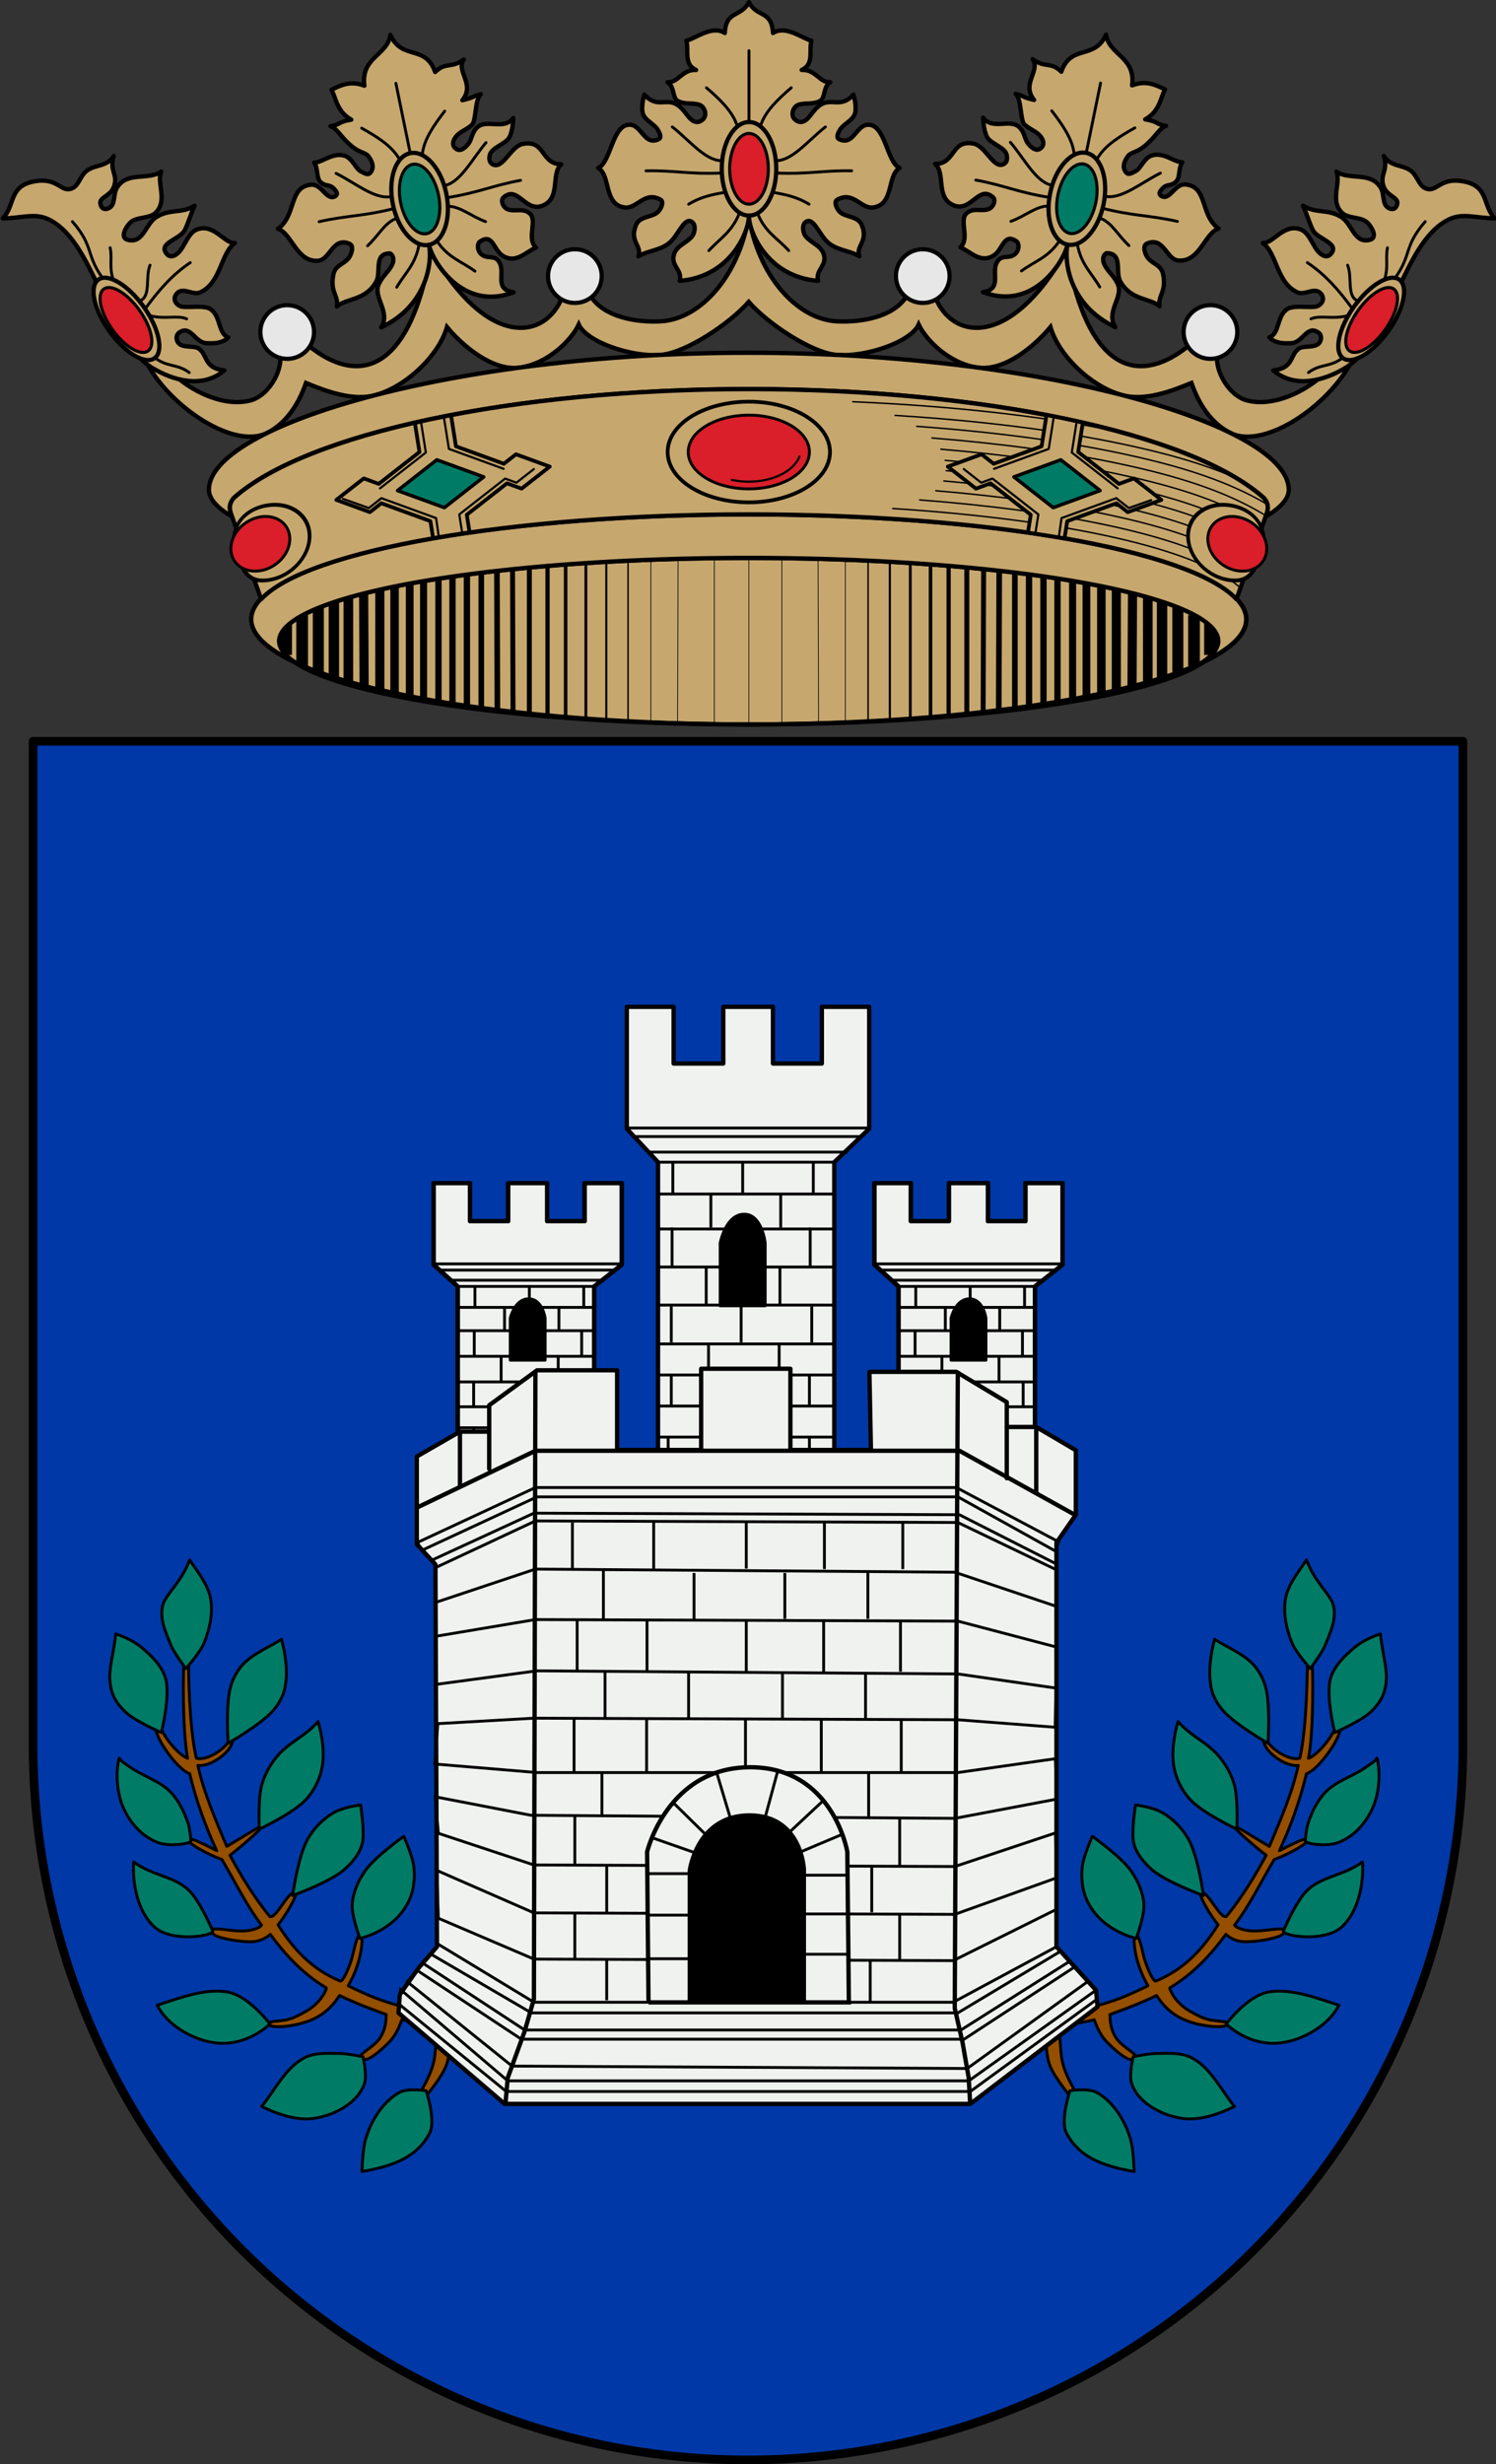 <?xml version="1.0" encoding="UTF-8"?>
<!-- Created with Inkscape (http://www.inkscape.org/) -->
<svg width="520" height="856" version="1.0" xmlns="http://www.w3.org/2000/svg" xmlns:cc="http://creativecommons.org/ns#" xmlns:dc="http://purl.org/dc/elements/1.1/" xmlns:rdf="http://www.w3.org/1999/02/22-rdf-syntax-ns#" xmlns:xlink="http://www.w3.org/1999/xlink">
 <rect width="100%" height="100%" fill="#333333" stroke="none"/>
 <g transform="translate(-69.866 -108.36)">
  <g transform="matrix(1.006 0 0 1.006 -846.87 -2.24)" style="stroke-width:.994">
   <g style="stroke-width:.994">
    <path transform="translate(-25.134 54.36)" d="m1195.1 130.06c-3.069 20.063-16.258 35.899-30.727 36.498-8.399 0.348-19.091-1.501-23.742-8.504-3.436-5.173-7.725-5.645-9.922 0-5.813 14.935-25.987 18.123-45.358-15.947-7.787 44.375-26.427 45.631-42.168 32.955-2.735-2.203-10.214 0.045-9.922 3.545 0.477 5.706-4.356 13.667-10.277 15.236-11.591 3.072-27.035-6.547-32.246-15.945-0.804-1.45-5.628-1.164-4.961 0.354 7.261 16.529 30.84 32.786 42.832 26.861 6.559-3.24 10.947-9.851 13.51-17.293 7.354 3.018 16.572 6.453 24.49 4.051 10.981-3.331 21.51-13.951 24.234-23.363 5.419 6.534 15.729 15.215 24.986 14.021 9.861-1.272 18.012-9.505 20.549-14.908 2.723 6.07 18.316 11.368 28.359 10.504 8.752-0.753 23.841-10.845 30.361-18.299 6.52 7.453 21.609 17.546 30.361 18.299 10.044 0.864 25.637-4.434 28.359-10.504 2.537 5.404 10.688 13.637 20.549 14.908 9.257 1.194 19.567-7.487 24.986-14.021 2.724 9.413 13.253 20.032 24.234 23.363 7.918 2.402 17.134-1.033 24.488-4.051 2.563 7.442 6.953 14.053 13.512 17.293 11.992 5.925 35.571-10.332 42.832-26.861 0.667-1.518-4.157-1.804-4.961-0.354-5.211 9.399-20.655 19.018-32.246 15.945-5.922-1.57-10.754-9.53-10.277-15.236 0.292-3.5-7.187-5.748-9.922-3.545-15.74 12.676-34.381 11.42-42.168-32.955-19.371 34.07-39.544 30.882-45.357 15.947-2.197-5.645-6.486-5.173-9.922 0-4.651 7.003-15.343 8.852-23.742 8.504-14.468-0.599-27.658-16.436-30.726-36.498z" style="fill:#c6a76e;stroke-width:1.491;stroke:#000"/>
    <g transform="translate(-2.938)" style="stroke-width:.994;stroke:#000">
     <path transform="translate(-25.134 54.36)" d="m1198.1 56.352c-2.938 5.438-7.844 2.632-8.326 10.631-4.429-2.814-9.964 1.826-13.289 2.658 0.975 3.436-1.055 8.085 3.365 10.098-4.945-0.207-6.091 4.452-9.869 4.232 2.501 1.468 1.649 5.365 3.455 6.412 2.323 1.347 5.227 0.607 7.482 1.35 2.044 0.673 2.789 3.619 1.391 4.994-1.051 1.034-2.476 1.531-4.189 0.09-1.514-1.274-2.649-3.806-4.976-5.172-3.777-2.215-6.894 1.364-11.188-3.4 0 0-1.31 4.451-0.412 6.775 0.894 2.314 3.799 3.271 5.094 5.387 0.643 1.051 1.421 2.695 0.31 3.231-4.954 2.388-5.845-4.693-9.828-4.971-6.24-0.435-6.596 12.976-11.109 14.914 4.443 2.506 1.786 12.72 9.213 13.643 4.196 0.521 6.855-5.859 12.402-2.656 1.286 0.743 0.035 3.467-1.217 4.438-2.161 1.676-6.018 1.262-7.287 4.244-2.463 5.788 2.214 7.265 0.791 10.828 3.674-2.199 8.353-1.935 11.611-5.514 2.622-2.88 4.586-8.375 7.117-6.18 1.138 0.987 0.838 3.488-0.1 4.719-1.724 2.263-5.106 3.137-6.184 5.965-1.622 4.256 2.928 5.604 1.824 9.494 17.799-1.436 23.995-17.267 23.918-22.502-0.077 5.235 6.121 21.066 23.92 22.502-1.104-3.89 3.444-5.238 1.822-9.494-1.077-2.828-4.459-3.702-6.184-5.965-0.938-1.23-1.237-3.732-0.1-4.719 2.531-2.195 4.497 3.3 7.119 6.18 3.258 3.579 7.937 3.315 11.611 5.514-1.423-3.563 3.255-5.04 0.791-10.828-1.269-2.982-5.126-2.569-7.287-4.244-1.251-0.97-2.505-3.695-1.219-4.438 5.548-3.202 8.207 3.177 12.402 2.656 7.427-0.922 4.772-11.137 9.215-13.643-4.513-1.938-4.871-15.349-11.111-14.914-3.983 0.278-4.872 7.358-9.826 4.971-1.11-0.535-0.335-2.179 0.309-3.231 1.294-2.116 4.202-3.073 5.096-5.387 0.898-2.324-0.414-6.775-0.414-6.775-4.293 4.764-7.409 1.185-11.186 3.4-2.328 1.365-3.462 3.898-4.977 5.172-1.714 1.441-3.14 0.944-4.191-0.09-1.398-1.375-0.652-4.321 1.393-4.994 2.256-0.742 5.16-0.002 7.482-1.35 1.806-1.047 0.952-4.944 3.453-6.412-3.778 0.22-4.924-4.439-9.869-4.232 4.42-2.013 2.392-6.662 3.367-10.098-3.325-0.833-8.86-5.473-13.289-2.658-0.482-7.999-5.39-5.193-8.328-10.631z" style="fill:#c6a76e;stroke-linecap:round;stroke-linejoin:round;stroke-width:1.491;stroke:#000"/>
     <g style="stroke-width:.994;stroke:#000">
      <ellipse cx="1173" cy="168.23" rx="9.417" ry="16.147" style="fill:none;stroke-linecap:round;stroke-linejoin:round;stroke-width:1.451;stroke:#000"/>
      <ellipse cx="1173" cy="168.23" rx="6.674" ry="12.208" style="fill:#da1e2a;stroke-linecap:round;stroke-linejoin:round;stroke-width:1.062;stroke:#000"/>
      <path d="m1173 151.89v-24.43" style="fill:none;stroke-linecap:round;stroke-linejoin:round;stroke-width:.994px;stroke:#000"/>
      <path d="m1168.7 152.77c-1.64-4.569-5.823-8.591-10.399-12.528" style="fill:none;stroke-linecap:round;stroke-linejoin:round;stroke-width:.994px;stroke:#000"/>
      <path d="m1163.3 165.42c-5.596-0.154-11.192-7.319-16.788-11.651" style="fill:none;stroke-linecap:round;stroke-linejoin:round;stroke-width:.994px;stroke:#000"/>
      <path d="m1163.6 169.68c-11.023 0.512-16.379-0.958-26.184-0.752" style="fill:none;stroke-linecap:round;stroke-linejoin:round;stroke-width:.994px;stroke:#000"/>
      <path d="m1164.8 176.32c-4.114 0.755-8.215 1.431-12.654 4.134" style="fill:none;stroke-linecap:round;stroke-linejoin:round;stroke-width:.994px;stroke:#000"/>
      <path d="m1169.7 183.48c-2.554 6.582-6.814 8.821-10.566 13.007" style="fill:none;stroke-linecap:round;stroke-linejoin:round;stroke-width:.994px;stroke:#000"/>
      <path d="m1177.2 152.77c1.64-4.569 5.823-8.591 10.399-12.528" style="fill:none;stroke-linecap:round;stroke-linejoin:round;stroke-width:.994px;stroke:#000"/>
      <path d="m1182.6 165.42c5.596-0.154 11.192-7.319 16.788-11.651" style="fill:none;stroke-linecap:round;stroke-linejoin:round;stroke-width:.994px;stroke:#000"/>
      <path d="m1182.3 169.68c11.023 0.512 16.379-0.958 26.184-0.752" style="fill:none;stroke-linecap:round;stroke-linejoin:round;stroke-width:.994px;stroke:#000"/>
      <path d="m1181.1 176.32c4.114 0.755 8.215 1.431 12.654 4.134" style="fill:none;stroke-linecap:round;stroke-linejoin:round;stroke-width:.994px;stroke:#000"/>
      <path d="m1175.9 183.48c2.554 6.582 7.081 8.821 10.833 13.007" style="fill:none;stroke-linecap:round;stroke-linejoin:round;stroke-width:.994px;stroke:#000"/>
     </g>
    </g>
    <g transform="rotate(-11.587 1166 748.78)" style="fill:none;stroke-width:.994;stroke:#000">
     <path transform="translate(-25.134 54.36)" d="m1187.3 71.712c-4.429-2.814-8.08-1.752-11.404-0.92 0.975 3.436 0.298 7.723 4.611 11.504-4.945-0.207-3.715 0.975-7.494 0.755 2.325 1.432 2.547 4.293 5.976 8.464 2.155 2.621 4.14 2.886 4.814 4.383 0.97 2.155 1.165 4.053-0.233 5.428-1.051 1.034-1.758 0.527-3.472-0.914-1.514-1.274-1.906-4.933-4.234-6.298-3.777-2.215-8.169 0.719-10.885 0.115 1.046 2.389-0.507 5.412 0.913 7.175 1.575 1.956 2.729 1.005 4.024 3.121 0.643 1.051 1.055 1.981-0.055 2.516-3.45 1.289-3.68-5.272-7.663-5.55-7.59-0.712-6.899 9.461-14.096 12.639 4.443 2.506 3.973 12.657 11.4 13.579 4.196 0.521 6.571-7.219 11.817-3.544 1.527 1.07-0.189 3.933-1.44 4.903-2.162 1.675-4.888 1.366-6.157 4.348-2.463 5.788 0.37 7.527-1.053 11.089 3.674-2.199 9.99 0.063 14.953-5.596 2.622-2.88 0.933-9.892 6.736-8.688 1.138 0.987 0.866 2.727-0.072 3.957-1.724 2.263-3.851 2.969-5.863 5.647-3.013 4.011 2.243 10.196-2.207 14.806 17.616-4.287 21.991-19.34 21.913-24.576-0.077 5.235 6.47 24.975 25.323 21.894-6.639-2.467-1.166-7.079-2.788-11.335-1.077-2.828-3.757-1.512-5.482-3.775-0.938-1.23-0.945-3.288 0.193-4.275 5.259-2.403 4.154 3.588 6.971 6.277 3.861 3.686 7.902 0.366 11.812-0.456-2.675-3.692 2.46-9.029 0.256-11.961-1.947-2.591-5.23-1.439-7.391-3.114-1.251-0.97-1.671-3.396-0.385-4.139 5.548-3.202 6.202 6.091 12.192 5.555 7.427-0.922 5.234-10.275 9.678-12.78-7.046-1.434-3.551-9.502-11.702-9.536-3.992-0.017-8.113 6.737-11.129 5.087-1.723-0.942-1.216-2.872-0.573-3.923 1.294-2.116 6.119-2.426 7.695-4.342 1.74-2.114 2.679-6.269 2.679-6.269-4.067 3.66-9.017-1.575-12.794 0.641-2.328 1.365-2.65 3.681-4.165 4.955-1.714 1.441-3.367 2.049-4.418 1.015-1.398-1.375-0.917-2.998 0.751-4.358 1.679-1.371 3.791-1.434 6.113-2.781 1.806-1.047 2.664-8.302 5.165-9.77-3.778 0.22-1.73 0.564-6.675 0.771 5.588-4.587-0.293-10.41 3.335-13.685-4.986 2.28-6.156-0.57-10.586 2.244-1.332-10.092-10.446-6.102-12.576-15.656-2.406 6.76-11.569 5.383-12.331 15.371z" style="fill:#c6a76e;stroke-linecap:round;stroke-linejoin:round;stroke-width:1.491;stroke:#000"/>
     <g style="fill:none;stroke-width:.994;stroke:#000">
      <ellipse cx="1173" cy="168.23" rx="9.417" ry="16.147" style="fill:none;stroke-linecap:round;stroke-linejoin:round;stroke-width:1.451;stroke:#000"/>
      <ellipse cx="1173" cy="168.23" rx="6.674" ry="12.208" style="fill:#007c66;stroke-linecap:round;stroke-linejoin:round;stroke-width:1.062;stroke:#000"/>
      <path d="m1173 151.89v-24.43" style="fill:none;stroke-linecap:round;stroke-linejoin:round;stroke-width:.994px;stroke:#000"/>
      <path d="m1168.7 152.77c-1.64-4.569-5.823-8.591-10.399-12.528" style="fill:none;stroke-linecap:round;stroke-linejoin:round;stroke-width:.994px;stroke:#000"/>
      <path d="m1163.3 165.42c-5.596-0.154-11.192-7.319-16.788-11.651" style="fill:none;stroke-linecap:round;stroke-linejoin:round;stroke-width:.994px;stroke:#000"/>
      <path d="m1163.6 169.68c-11.023 0.512-16.379-0.958-26.184-0.752" style="fill:none;stroke-linecap:round;stroke-linejoin:round;stroke-width:.994px;stroke:#000"/>
      <path d="m1163.5 173.24c-4.114 0.755-6.928 4.508-11.366 7.212" style="fill:none;stroke-linecap:round;stroke-linejoin:round;stroke-width:.994px;stroke:#000"/>
      <path d="m1169.7 183.48c-2.554 6.582-6.814 8.821-10.566 13.007" style="fill:none;stroke-linecap:round;stroke-linejoin:round;stroke-width:.994px;stroke:#000"/>
      <path d="m1177.2 152.77c1.64-4.569 5.823-8.591 10.399-12.528" style="fill:none;stroke-linecap:round;stroke-linejoin:round;stroke-width:.994px;stroke:#000"/>
      <path d="m1182.6 165.42c5.596-0.154 11.192-7.319 16.788-11.651" style="fill:none;stroke-linecap:round;stroke-linejoin:round;stroke-width:.994px;stroke:#000"/>
      <path d="m1182.3 169.68c11.023 0.512 16.379-0.958 26.184-0.752" style="fill:none;stroke-linecap:round;stroke-linejoin:round;stroke-width:.994px;stroke:#000"/>
      <path d="m1182.1 172.69c4.114 0.755 7.215 5.062 11.653 7.766" style="fill:none;stroke-linecap:round;stroke-linejoin:round;stroke-width:.994px;stroke:#000"/>
      <path d="m1175.9 183.48c2.554 6.582 7.081 8.821 10.833 13.007" style="fill:none;stroke-linecap:round;stroke-linejoin:round;stroke-width:.994px;stroke:#000"/>
     </g>
    </g>
    <g transform="matrix(-.98 -.201 -.201 .98 2466.7 249.47)" style="fill:none;stroke-width:.994;stroke:#000">
     <path transform="translate(-25.134 54.36)" d="m1187.3 71.712c-4.429-2.814-8.08-1.752-11.404-0.92 0.975 3.436 0.298 7.723 4.611 11.504-4.945-0.207-3.715 0.975-7.494 0.755 2.325 1.432 2.547 4.293 5.976 8.464 2.155 2.621 4.14 2.886 4.814 4.383 0.97 2.155 1.165 4.053-0.233 5.428-1.051 1.034-1.758 0.527-3.472-0.914-1.514-1.274-1.906-4.933-4.234-6.298-3.777-2.215-8.169 0.719-10.885 0.115 1.046 2.389-0.507 5.412 0.913 7.175 1.575 1.956 2.729 1.005 4.024 3.121 0.643 1.051 1.055 1.981-0.055 2.516-3.45 1.289-3.68-5.272-7.663-5.55-7.59-0.712-6.899 9.461-14.096 12.639 4.443 2.506 3.973 12.657 11.4 13.579 4.196 0.521 6.571-7.219 11.817-3.544 1.527 1.07-0.189 3.933-1.44 4.903-2.162 1.675-4.888 1.366-6.157 4.348-2.463 5.788 0.37 7.527-1.053 11.089 3.674-2.199 9.99 0.063 14.953-5.596 2.622-2.88 0.933-9.892 6.736-8.688 1.138 0.987 0.866 2.727-0.072 3.957-1.724 2.263-3.851 2.969-5.863 5.647-3.013 4.011 2.243 10.196-2.207 14.806 17.616-4.287 21.991-19.34 21.913-24.576-0.077 5.235 6.47 24.975 25.323 21.894-6.639-2.467-1.166-7.079-2.788-11.335-1.077-2.828-3.757-1.512-5.482-3.775-0.938-1.23-0.945-3.288 0.193-4.275 5.259-2.403 4.154 3.588 6.971 6.277 3.861 3.686 7.902 0.366 11.812-0.456-2.675-3.692 2.46-9.029 0.256-11.961-1.947-2.591-5.23-1.439-7.391-3.114-1.251-0.97-1.671-3.396-0.385-4.139 5.548-3.202 6.202 6.091 12.192 5.555 7.427-0.922 5.234-10.275 9.678-12.78-7.046-1.434-3.551-9.502-11.702-9.536-3.992-0.017-8.113 6.737-11.129 5.087-1.723-0.942-1.216-2.872-0.573-3.923 1.294-2.116 6.119-2.426 7.695-4.342 1.74-2.114 2.679-6.269 2.679-6.269-4.067 3.66-9.017-1.575-12.794 0.641-2.328 1.365-2.65 3.681-4.165 4.955-1.714 1.441-3.367 2.049-4.418 1.015-1.398-1.375-0.917-2.998 0.751-4.358 1.679-1.371 3.791-1.434 6.113-2.781 1.806-1.047 2.664-8.302 5.165-9.77-3.778 0.22-1.73 0.564-6.675 0.771 5.588-4.587-0.293-10.41 3.335-13.685-4.986 2.28-6.156-0.57-10.586 2.244-1.332-10.092-10.446-6.102-12.576-15.656-2.406 6.76-11.569 5.383-12.331 15.371z" style="fill:#c6a76e;stroke-linecap:round;stroke-linejoin:round;stroke-width:1.491;stroke:#000"/>
     <g style="fill:none;stroke-width:.994;stroke:#000">
      <ellipse cx="1173" cy="168.23" rx="9.417" ry="16.147" style="fill:none;stroke-linecap:round;stroke-linejoin:round;stroke-width:1.451;stroke:#000"/>
      <ellipse cx="1173" cy="168.23" rx="6.674" ry="12.208" style="fill:#007c66;stroke-linecap:round;stroke-linejoin:round;stroke-width:1.062;stroke:#000"/>
      <path d="m1173 151.89v-24.43" style="fill:none;stroke-linecap:round;stroke-linejoin:round;stroke-width:.994px;stroke:#000"/>
      <path d="m1168.7 152.77c-1.64-4.569-5.823-8.591-10.399-12.528" style="fill:none;stroke-linecap:round;stroke-linejoin:round;stroke-width:.994px;stroke:#000"/>
      <path d="m1163.3 165.42c-5.596-0.154-11.192-7.319-16.788-11.651" style="fill:none;stroke-linecap:round;stroke-linejoin:round;stroke-width:.994px;stroke:#000"/>
      <path d="m1163.6 169.68c-11.023 0.512-16.379-0.958-26.184-0.752" style="fill:none;stroke-linecap:round;stroke-linejoin:round;stroke-width:.994px;stroke:#000"/>
      <path d="m1163.5 173.24c-4.114 0.755-6.928 4.508-11.366 7.212" style="fill:none;stroke-linecap:round;stroke-linejoin:round;stroke-width:.994px;stroke:#000"/>
      <path d="m1169.7 183.48c-2.554 6.582-6.814 8.821-10.566 13.007" style="fill:none;stroke-linecap:round;stroke-linejoin:round;stroke-width:.994px;stroke:#000"/>
      <path d="m1177.2 152.77c1.64-4.569 5.823-8.591 10.399-12.528" style="fill:none;stroke-linecap:round;stroke-linejoin:round;stroke-width:.994px;stroke:#000"/>
      <path d="m1182.6 165.42c5.596-0.154 11.192-7.319 16.788-11.651" style="fill:none;stroke-linecap:round;stroke-linejoin:round;stroke-width:.994px;stroke:#000"/>
      <path d="m1182.3 169.68c11.023 0.512 16.379-0.958 26.184-0.752" style="fill:none;stroke-linecap:round;stroke-linejoin:round;stroke-width:.994px;stroke:#000"/>
      <path d="m1182.1 172.69c4.114 0.755 7.215 5.062 11.653 7.766" style="fill:none;stroke-linecap:round;stroke-linejoin:round;stroke-width:.994px;stroke:#000"/>
      <path d="m1175.9 183.48c2.554 6.582 7.081 8.821 10.833 13.007" style="fill:none;stroke-linecap:round;stroke-linejoin:round;stroke-width:.994px;stroke:#000"/>
     </g>
    </g>
    <g style="stroke-width:.994;stroke:#000">
     <path d="m945.57 209.4c3.776 7.551 9.021 21.935 18.292 27.563 7.091 4.305 17.305 7.331 24.932 0.877-7.062-0.808-5.624-4.925-8.645-7.392-1.443-1.179-4.277-0.448-6.333-1.378-1.78-0.805-1.995-3.323-0.683-4.26 4.059-2.9 5.336 3.448 9.522 3.633 2.639 0.117 5.432 0.081 7.517-2.005-3.578-1.251-2.541-7.112-6.014-9.647-2.161-1.578-7.194-0.546-9.959-0.945-1.635-0.236-3.654-2.301-1.943-4.442 2.09-2.616 5.569 0.638 8.143-0.501 7.284-3.225 7.094-13.627 12.027-17.039-3.575 0.217-7.156-6.725-12.904-4.761-2.483 0.848-3.558 3.588-5.228 6.314-1.526 2.49-3.886 4.046-5.422 2.206-3.199-3.834 4.641-4.988 6.264-8.269 1.207-2.438 2.169-5.848 3.383-8.394-4.418 2.817-8.481 1.007-13.155 3.884-3.955 2.434-4.487 9.401-10.023 7.893-2.482-0.676-0.982-3.861 0.752-5.763 2.135-2.342 6.8-1.372 9.021-3.633 4.186-4.262 0.167-10.272 1.879-14.157-4.465 3.13-11.777-0.141-15.285 5.513-1.464 2.359-0.369 5.961-2.882 7.141-1.489 0.7-2.562 0.11-2.881-1.503-0.471-2.376 3.596-2.597 4.761-6.139 1.379-4.191-1.754-5.158-0.125-10.399-2.45 3.904-6.717 2.91-9.522 5.262-2.33 1.954-2.559 5.417-5.513 6.139-3.412 0.834-4.604-4.044-12.403-2.631-8.993 1.629-6.536 8.31-10.9 12.779 6.724-0.068 11.188-2.068 16.162 0.501 8.371 4.324 12.95 15.127 17.164 23.553z" style="fill:#c6a76e;stroke-linecap:round;stroke-linejoin:round;stroke-width:1.491;stroke:#000"/>
     <ellipse transform="rotate(-35.565)" cx="648.83" cy="734.44" rx="7.281" ry="16.677" style="fill:#c6a76e;stroke-linecap:round;stroke-linejoin:round;stroke-width:1.451;stroke:#000"/>
     <ellipse transform="matrix(.813 -.583 .581 .814 0 0)" cx="648.8" cy="735.48" rx="5.731" ry="13.138" style="fill:#da1e2a;stroke-linecap:round;stroke-linejoin:round;stroke-width:1.062;stroke:#000"/>
     <path d="m946.57 205.76c-5.638-7.942-2.859-10.76-10.273-19.294" style="fill:none;stroke-linecap:round;stroke-linejoin:round;stroke-width:.994px;stroke:#000"/>
     <path d="m950.33 206.39c-1.412-4.388-0.226-7.356-1.002-10.9" style="fill:none;stroke-linecap:round;stroke-linejoin:round;stroke-width:.994px;stroke:#000"/>
     <path d="m959.73 213.78c3.784-1.694 1.666-8.205 3.383-12.278" style="fill:none;stroke-linecap:round;stroke-linejoin:round;stroke-width:.994px;stroke:#000"/>
     <path d="m961.73 216.16c4.304-5.837 8.994-11.353 15.285-15.535" style="fill:none;stroke-linecap:round;stroke-linejoin:round;stroke-width:.994px;stroke:#000"/>
     <path d="m962.98 218.92c5.256 1.417 9.615-0.283 12.779 1.128" style="fill:none;stroke-linecap:round;stroke-linejoin:round;stroke-width:.994px;stroke:#000"/>
     <path d="m964.74 233.45c4.479 3.43 7.718 1.998 11.902 5.137" style="fill:none;stroke-linecap:round;stroke-linejoin:round;stroke-width:.994px;stroke:#000"/>
    </g>
    <g transform="matrix(-1 0 0 1 2340 0)" style="stroke-width:.994;stroke:#000">
     <path d="m945.57 209.4c3.776 7.551 9.021 21.935 18.292 27.563 7.091 4.305 17.305 7.331 24.932 0.877-7.062-0.808-5.624-4.925-8.645-7.392-1.443-1.179-4.277-0.448-6.333-1.378-1.78-0.805-1.995-3.323-0.683-4.26 4.059-2.9 5.336 3.448 9.522 3.633 2.639 0.117 5.432 0.081 7.517-2.005-3.578-1.251-2.541-7.112-6.014-9.647-2.161-1.578-7.194-0.546-9.959-0.945-1.635-0.236-3.654-2.301-1.943-4.442 2.09-2.616 5.569 0.638 8.143-0.501 7.284-3.225 7.094-13.627 12.027-17.039-3.575 0.217-7.156-6.725-12.904-4.761-2.483 0.848-3.558 3.588-5.228 6.314-1.526 2.49-3.886 4.046-5.422 2.206-3.199-3.834 4.641-4.988 6.264-8.269 1.207-2.438 2.169-5.848 3.383-8.394-4.418 2.817-8.481 1.007-13.155 3.884-3.955 2.434-4.487 9.401-10.023 7.893-2.482-0.676-0.982-3.861 0.752-5.763 2.135-2.342 6.8-1.372 9.021-3.633 4.186-4.262 0.167-10.272 1.879-14.157-4.465 3.13-11.777-0.141-15.285 5.513-1.464 2.359-0.369 5.961-2.882 7.141-1.489 0.7-2.562 0.11-2.881-1.503-0.471-2.376 3.596-2.597 4.761-6.139 1.379-4.191-1.754-5.158-0.125-10.399-2.45 3.904-6.717 2.91-9.522 5.262-2.33 1.954-2.559 5.417-5.513 6.139-3.412 0.834-4.604-4.044-12.403-2.631-8.993 1.629-6.536 8.31-10.9 12.779 6.724-0.068 11.188-2.068 16.162 0.501 8.371 4.324 12.95 15.127 17.164 23.553z" style="fill:#c6a76e;stroke-linecap:round;stroke-linejoin:round;stroke-width:1.491;stroke:#000"/>
     <ellipse transform="rotate(-35.565)" cx="648.83" cy="734.44" rx="7.281" ry="16.677" style="fill:#c6a76e;stroke-linecap:round;stroke-linejoin:round;stroke-width:1.451;stroke:#000"/>
     <ellipse transform="matrix(.813 -.583 .581 .814 0 0)" cx="648.8" cy="735.48" rx="5.731" ry="13.138" style="fill:#da1e2a;stroke-linecap:round;stroke-linejoin:round;stroke-width:1.062;stroke:#000"/>
     <path d="m946.57 205.76c-5.638-7.942-2.859-10.76-10.273-19.294" style="fill:none;stroke-linecap:round;stroke-linejoin:round;stroke-width:.994px;stroke:#000"/>
     <path d="m950.33 206.39c-1.412-4.388-0.226-7.356-1.002-10.9" style="fill:none;stroke-linecap:round;stroke-linejoin:round;stroke-width:.994px;stroke:#000"/>
     <path d="m959.73 213.78c3.784-1.694 1.666-8.205 3.383-12.278" style="fill:none;stroke-linecap:round;stroke-linejoin:round;stroke-width:.994px;stroke:#000"/>
     <path d="m961.73 216.16c4.304-5.837 8.994-11.353 15.285-15.535" style="fill:none;stroke-linecap:round;stroke-linejoin:round;stroke-width:.994px;stroke:#000"/>
     <path d="m962.98 218.92c5.256 1.417 9.615-0.283 12.779 1.128" style="fill:none;stroke-linecap:round;stroke-linejoin:round;stroke-width:.994px;stroke:#000"/>
     <path d="m964.74 233.45c4.479 3.43 7.718 1.998 11.902 5.137" style="fill:none;stroke-linecap:round;stroke-linejoin:round;stroke-width:.994px;stroke:#000"/>
    </g>
    <g style="stroke-width:.994">
     <circle cx="1010.5" cy="224.58" r="9.271" style="fill:#e7e7e7;stroke-linecap:round;stroke-linejoin:round;stroke-width:1.451;stroke:#000"/>
     <circle cx="1109.9" cy="205.27" r="9.271" style="fill:#e7e7e7;stroke-linecap:round;stroke-linejoin:round;stroke-width:1.451;stroke:#000"/>
     <circle transform="scale(-1,1)" cx="-1230.1" cy="205.27" r="9.271" style="fill:#e7e7e7;stroke-linecap:round;stroke-linejoin:round;stroke-width:1.451;stroke:#000"/>
     <circle transform="scale(-1,1)" cx="-1329.5" cy="224.58" r="9.271" style="fill:#e7e7e7;stroke-linecap:round;stroke-linejoin:round;stroke-width:1.451;stroke:#000"/>
    </g>
   </g>
   <g style="stroke-width:.994">
    <g style="stroke-width:.994">
     <g style="stroke-width:.994">
      <ellipse transform="translate(56.429 -76.64)" cx="1113.6" cy="400.46" rx="171.89" ry="36.266" style="fill:#c6a76e;stroke-linecap:round;stroke-linejoin:round;stroke-width:1.491;stroke:#000"/>
      <g transform="matrix(.736 0 0 1 76.747 384.55)" style="fill:#eac102;stroke-width:.994;stroke:#000">
       <path d="m1428.7-25.419v-55.588" style="fill:#eac102;stroke-width:.668;stroke:#000"/>
       <path d="m1418.5-25.967v-54.655" style="fill:#eac102;stroke-width:.984;stroke:#000"/>
       <path d="m1408.9-26.233v-53.96" style="fill:#eac102;stroke-width:1.318;stroke:#000"/>
       <path d="m1399.4-26.992v-52.711" style="fill:#eac102;stroke-width:1.652;stroke:#000"/>
       <path d="m1390.9-27.218v-51.991" style="fill:#eac102;stroke-width:1.986;stroke:#000"/>
       <path d="m1374.7-28.767-0.224-49.318m7.895 49.928v-50.498" style="fill:#eac102;stroke-width:2.32;stroke:#000"/>
       <path d="m1359.8-29.558v-47.31m7.568 47.962-0.224-48.596" style="fill:#eac102;stroke-width:2.636;stroke:#000"/>
       <path d="m1339.7-31.596v-43.234m6.576 43.271v-43.995m6.774 44.744v-45.431" style="fill:#eac102;stroke-width:2.97;stroke:#000"/>
       <path d="m1332.7-32.435v-41.556" style="fill:#eac102;stroke-width:3.304;stroke:#000"/>
       <path d="m1326.2-33.287v-39.851" style="fill:#eac102;stroke-width:3.638;stroke:#000"/>
       <path d="m1319.1-34.286v-37.853" style="fill:#eac102;stroke-width:3.972;stroke:#000"/>
       <path d="m1304.8-37.683-0.224-32.026m7.594 33.351v-34.681" style="fill:#eac102;stroke-width:4.288;stroke:#000"/>
       <path d="m1297.4-39.149v-29.143" style="fill:#eac102;stroke-width:4.529;stroke:#000"/>
       <path d="m1290.6-40.642v-26.117" style="fill:#eac102;stroke-width:4.863;stroke:#000"/>
       <path d="m1283.3-42.48v-22.301" style="fill:#eac102;stroke-width:5.179;stroke:#000"/>
       <path d="m1275.7-44.669v-17.534" style="fill:#eac102;stroke-width:5.495;stroke:#000"/>
       <path d="m1267.7-48.458v-11.009" style="fill:#eac102;stroke-width:6.478;stroke:#000"/>
       <path d="m1469.2-24.547v-57.341m-17.237 57.059 0.224-56.812m-12.787 56.554v-56.252" style="fill:#eac102;stroke-width:.334;stroke:#000"/>
       <path d="m1541.4-25.419v-55.588" style="fill:#eac102;stroke-width:.668;stroke:#000"/>
       <path d="m1551.6-25.804v-54.818" style="fill:#eac102;stroke-width:.984;stroke:#000"/>
       <path d="m1561.2-26.445v-53.748" style="fill:#eac102;stroke-width:1.318;stroke:#000"/>
       <path d="m1570.7-26.723v-52.979" style="fill:#eac102;stroke-width:1.652;stroke:#000"/>
       <path d="m1579.2-27.542v-51.666" style="fill:#eac102;stroke-width:1.986;stroke:#000"/>
       <path d="m1595.4-28.767 0.224-49.318m-7.895 50.313v-50.882" style="fill:#eac102;stroke-width:2.32;stroke:#000"/>
       <path d="m1610.3-30.124v-46.744m-7.568 47.46 0.224-48.095" style="fill:#eac102;stroke-width:2.636;stroke:#000"/>
       <path d="m1630.3-32.523v-42.307m-6.576 43.271v-43.995m-6.774 45.368v-46.055" style="fill:#eac102;stroke-width:2.97;stroke:#000"/>
       <path d="m1637.4-32.435v-41.556" style="fill:#eac102;stroke-width:3.304;stroke:#000"/>
       <path d="m1643.9-34.154v-38.985" style="fill:#eac102;stroke-width:3.638;stroke:#000"/>
       <path d="m1650.9-35.21v-36.929" style="fill:#eac102;stroke-width:3.972;stroke:#000"/>
       <path d="m1665.3-37.683 0.224-32.026m-7.594 33.35v-34.681" style="fill:#eac102;stroke-width:4.288;stroke:#000"/>
       <path d="m1672.7-39.149v-29.142" style="fill:#eac102;stroke-width:4.529;stroke:#000"/>
       <path d="m1679.4-40.642v-26.116" style="fill:#eac102;stroke-width:4.863;stroke:#000"/>
       <path d="m1686.8-42.48v-22.301" style="fill:#eac102;stroke-width:5.179;stroke:#000"/>
       <path d="m1694.4-44.669v-17.533" style="fill:#eac102;stroke-width:5.495;stroke:#000"/>
       <path d="m1702.4-48.458v-11.437" style="fill:#eac102;stroke-width:6.478;stroke:#000"/>
       <path d="m1500.9-24.547v-57.341m17.237 57.099-0.224-56.852m12.787 56.554v-56.251" style="fill:#eac102;stroke-width:.334;stroke:#000"/>
      </g>
      <ellipse transform="translate(56.429 -76.64)" cx="1113.6" cy="407.98" rx="162.25" ry="28.75" style="fill:none;stroke-linecap:round;stroke-linejoin:round;stroke-width:1.491;stroke:#000"/>
      <path transform="translate(56.429 -76.64)" d="m1113.6 436.73v-57.5" style="fill:none;stroke-width:.199;stroke:#000"/>
      <path transform="translate(-25.134 54.36)" d="m1195.1 233.2a171.89 36.266 0 0 0-171.89 36.266 171.89 36.266 0 0 0 14.789 14.607 162.25 28.75 0 0 1-5.152-7.09 162.25 28.75 0 0 1 162.25-28.75 162.25 28.75 0 0 1 162.25 28.75 162.25 28.75 0 0 1-5.525 7.301 171.89 36.266 0 0 0 15.162-14.818 171.89 36.266 0 0 0-171.89-36.266z" style="fill:#c6a76e;stroke-linecap:round;stroke-linejoin:round;stroke-width:1.491;stroke:#000"/>
     </g>
     <path d="m1170 231.75c-103.03 0-186.55 25.246-186.55 47.289 0 3.136 2.807 6.266 8.01 9.285l-0.268-0.758c-0.78-2.214-0.742-3.697 0.865-5.688 25.024-22.338 96.686-37.586 177.95-37.592 81.262 6e-3 152.92 15.254 177.95 37.592 1.607 1.991 1.645 3.474 0.865 5.688l-0.268 0.758c5.202-3.019 8.01-6.149 8.01-9.285 0-22.043-83.524-47.289-186.55-47.289z" style="fill:#c6a76e;stroke-linecap:round;stroke-linejoin:round;stroke-width:1.491;stroke:#000"/>
     <path d="m1170 244.29c-81.262 6e-3 -152.92 15.254-177.95 37.592-1.607 1.991-1.645 3.474-0.865 5.688l10.316 29.277c15.805-17 86.388-29.267 168.5-29.285 82.108 0.018 152.69 12.285 168.5 29.285l10.316-29.277c0.78-2.214 0.742-3.697-0.865-5.688-25.024-22.338-96.686-37.586-177.95-37.592z" style="fill:#c6a76e;stroke-linecap:round;stroke-linejoin:round;stroke-width:1.491;stroke:#000"/>
     <g transform="translate(56.429 -76.64)" style="stroke-width:.994;stroke:#000">
      <path transform="translate(-81.563 131)" d="m1365 258.61c-2.462-2.247-5.606-4.291-9.422-6.234-9.092-4.631-22.058-8.684-38.154-12.08-20.202-4.262-45.407-7.387-72.549-9.125" style="fill:none;stroke-linecap:round;stroke-linejoin:round;stroke-width:.497;stroke:#000"/>
      <path transform="translate(-81.563 131)" d="m1366.3 254.94c-2.564-2.132-5.592-4.007-9.078-5.783-9.573-4.876-22.762-8.961-39.045-12.396-18.154-3.83-40.198-6.736-64.014-8.561" style="fill:none;stroke-linecap:round;stroke-linejoin:round;stroke-width:.497;stroke:#000"/>
      <path transform="translate(-81.563 131)" d="m1367.6 251.33c-2.584-2.004-5.485-3.746-8.711-5.389-10.054-5.121-23.468-9.236-39.938-12.711-17.002-3.587-37.294-6.354-59.207-8.201" style="fill:none;stroke-linecap:round;stroke-linejoin:round;stroke-width:.497;stroke:#000"/>
      <path transform="translate(-81.563 131)" d="m1368.8 247.77c-2.555-1.874-5.327-3.503-8.332-5.033-10.535-5.366-24.174-9.513-40.83-13.027-16.531-3.488-36.046-6.203-57.106-8.057" style="fill:none;stroke-linecap:round;stroke-linejoin:round;stroke-width:.497;stroke:#000"/>
      <path transform="translate(-81.563 131)" d="m1370.1 244.21c-2.494-1.746-5.144-3.261-7.951-4.691-11.016-5.611-24.878-9.786-41.721-13.34-16.599-3.502-36.095-6.222-57.098-8.084" style="fill:none;stroke-linecap:round;stroke-linejoin:round;stroke-width:.497;stroke:#000"/>
      <path transform="translate(-81.563 131)" d="m1371.3 240.79c-2.414-1.625-4.93-3.052-7.562-4.393-11.484-5.85-25.566-10.057-42.59-13.648-16.946-3.575-36.794-6.336-58.148-8.209" style="fill:none;stroke-linecap:round;stroke-linejoin:round;stroke-width:.497;stroke:#000"/>
      <path transform="translate(-81.563 131)" d="m1372.6 237.18c-2.314-1.502-4.695-2.835-7.154-4.088-11.978-6.101-26.29-10.338-43.506-13.971-17.623-3.718-38.268-6.548-60.436-8.432" style="fill:none;stroke-linecap:round;stroke-linejoin:round;stroke-width:.497;stroke:#000"/>
      <path transform="translate(-81.563 131)" d="m1373.8 233.67c-2.205-1.387-4.454-2.622-6.752-3.793-12.459-6.346-26.996-10.615-44.398-14.287-18.707-3.947-40.693-6.889-64.248-8.775" style="fill:none;stroke-linecap:round;stroke-linejoin:round;stroke-width:.497;stroke:#000"/>
      <path transform="translate(-81.563 131)" d="m1374.3 229.77c-1.858-1.109-3.734-2.134-5.637-3.103-12.94-6.591-27.7-10.891-45.289-14.602-20.372-4.298-44.475-7.406-70.234-9.268" style="fill:none;stroke-linecap:round;stroke-linejoin:round;stroke-width:.497;stroke:#000"/>
      <path transform="translate(-81.563 131)" d="m1363.6 220.68c-11.687-5.095-24.626-8.66-39.541-11.807-22.597-4.768-49.619-8.073-78.381-9.852" style="fill:none;stroke-linecap:round;stroke-linejoin:round;stroke-width:.497;stroke:#000"/>
      <path transform="translate(-81.563 131)" d="m1323 204.63c-26.389-5.42-58.332-8.889-91.947-10.33" style="fill:none;stroke-linecap:round;stroke-linejoin:round;stroke-width:.497;stroke:#000"/>
     </g>
     <path transform="translate(-25.134 54.36)" d="m1298 198.91-1.709 10.787-16.547 6.023-4.188-3.272-11.674 4.25 9.738 7.609 5.039-1.834 13.889 10.852-0.973 6.146v6e-3c4.355 0.625 8.582 1.286 12.644 1.992l0.94-5.928 16.982-6.182 3.926 3.068 11.615-4.227-9.492-7.416-5.172 1.883-14.078-11 1.605-10.141c-4.054-0.925-8.247-1.794-12.551-2.619z" style="fill:#c6a76e;stroke-linecap:round;stroke-linejoin:round;stroke-width:1.293;stroke:#000"/>
    </g>
    <path d="m1170 360.09v-57.5" style="fill:none;stroke-width:.199;stroke:#000"/>
    <g style="stroke-width:.994;stroke:#000">
     <g style="stroke-width:.994;stroke:#000">
      <path d="m1275.4 253.75-1.774 11.198-18.898 6.878" style="fill:none;stroke-linecap:round;stroke-linejoin:round;stroke-width:.746;stroke:#000"/>
      <path d="m1269 294.17 1.045-6.598-15.848-12.382-3.902 1.42-6.016-4.7" style="fill:none;stroke-linecap:round;stroke-linejoin:round;stroke-width:.746;stroke:#000"/>
     </g>
     <path d="m1283.3 255.41-1.708 10.782 15.848 12.381" style="fill:none;stroke-linecap:round;stroke-linejoin:round;stroke-width:.746;stroke:#000"/>
     <path d="m1277.1 295.48 0.951-6.639 18.898-6.878 4.345 3.395 7.716-2.718" style="fill:none;stroke-linecap:round;stroke-linejoin:round;stroke-width:.746;stroke:#000"/>
     <path d="m1261.6 274.62 16.194-5.894 13.58 10.61-16.194 5.894z" style="fill:#007c66;stroke-linecap:round;stroke-linejoin:round;stroke-width:1.193;stroke:#000"/>
    </g>
    <g transform="matrix(-1 0 0 1 2340 0)" style="stroke-width:.994;stroke:#000">
     <g style="stroke-width:.994;stroke:#000">
      <path d="m1272.9 253.26-1.71 10.797-16.548 6.023-4.187-3.272-11.675 4.249 9.739 7.609 5.038-1.834 13.89 10.852-0.973 6.145" style="fill:none;stroke-linecap:round;stroke-linejoin:round;stroke-width:1.293;stroke:#000"/>
      <path d="m1275.4 253.75-1.774 11.198-18.898 6.878" style="fill:none;stroke-linecap:round;stroke-linejoin:round;stroke-width:.746;stroke:#000"/>
      <path d="m1269 294.17 1.045-6.598-15.848-12.382-3.902 1.42-6.016-4.7" style="fill:none;stroke-linecap:round;stroke-linejoin:round;stroke-width:.746;stroke:#000"/>
     </g>
     <path d="m1283.3 255.41-1.708 10.782 15.848 12.381" style="fill:none;stroke-linecap:round;stroke-linejoin:round;stroke-width:.746;stroke:#000"/>
     <path d="m1285.4 255.88-1.606 10.143 14.078 10.999 5.172-1.883v-1e-5l9.492 7.416-11.614 4.227-3.926-3.068-16.982 6.181-0.939 5.928" style="fill:none;stroke-linecap:round;stroke-linejoin:round;stroke-width:1.293;stroke:#000"/>
     <path d="m1277.1 295.48 0.951-6.639 18.898-6.878 4.345 3.395 8.946-3.165" style="fill:none;stroke-linecap:round;stroke-linejoin:round;stroke-width:.746;stroke:#000"/>
     <path d="m1261.6 274.62 16.194-5.894 13.58 10.61-16.194 5.894z" style="fill:#007c66;stroke-linecap:round;stroke-linejoin:round;stroke-width:1.193;stroke:#000"/>
    </g>
    <g style="stroke-width:.994;stroke:#000">
     <ellipse cx="1170" cy="266.02" rx="28.045" ry="17.386" style="fill:none;stroke-linecap:round;stroke-linejoin:round;stroke-width:1.293;stroke:#000"/>
     <ellipse cx="1170" cy="266.02" rx="20.933" ry="12.729" style="fill:#da1e2a;stroke-linecap:round;stroke-linejoin:round;stroke-width:.994;stroke:#000"/>
     <path d="m1187.5 267.6c-1.974 4.981-9.055 8.668-17.488 8.668-2.056 0-4.031-0.219-5.872-0.623" style="fill:none;stroke-linecap:round;stroke-linejoin:round;stroke-width:.746;stroke:#000"/>
    </g>
    <g style="stroke-width:.994;stroke:#000">
     <path transform="matrix(.988 -.157 0 1 0 0)" d="m1030.6 456.85c0 7.136-6.592 13.259-14.828 12.921-7.093-0.291-8.883-5.141-11.041-12.45-2.287-7.744 2.852-13.392 11.041-13.392s14.828 5.785 14.828 12.921z" style="fill:#c6a76e;stroke-linecap:round;stroke-linejoin:round;stroke-width:1.301;stroke:#000"/>
     <path d="m1011.4 296.04a8.819 10.718 56.514 0 1-10.178 10.965 8.819 10.718 56.514 0 1-10.178-7.61 8.819 10.718 56.514 0 1 10.178-10.965 8.819 10.718 56.514 0 1 10.178 7.61z" style="fill:#da1e2a;stroke-linecap:round;stroke-linejoin:round;stroke-width:.994;stroke:#000"/>
    </g>
    <g transform="matrix(-1 0 0 1 2340 0)" style="stroke-width:.994">
     <path transform="matrix(.988 -.157 0 1 0 0)" d="m1030.6 456.85c0 7.136-6.592 13.259-14.828 12.921-7.093-0.291-8.883-5.141-11.041-12.45-2.287-7.744 2.852-13.392 11.041-13.392s14.828 5.785 14.828 12.921z" style="fill:#c6a76e;stroke-linecap:round;stroke-linejoin:round;stroke-width:1.301;stroke:#000"/>
     <path d="m1011.4 296.04a8.819 10.718 56.514 0 1-10.178 10.965 8.819 10.718 56.514 0 1-10.178-7.61 8.819 10.718 56.514 0 1 10.178-10.965 8.819 10.718 56.514 0 1 10.178 7.61z" style="fill:#da1e2a;stroke-linecap:round;stroke-linejoin:round;stroke-width:.994;stroke:#000"/>
    </g>
   </g>
  </g>
 </g>
 <g transform="translate(-69.866 -108.36)">
  <path transform="translate(56.429 -76.64)" d="m24.937 442.5v348.5a248.5 248.5 0 0 0 248.5 248.5 248.5 248.5 0 0 0 248.5-248.5v-348.5z" style="fill-rule:evenodd;fill:#0038a8;stroke-linecap:round;stroke-linejoin:round;stroke:#000"/>
 </g>
 <g transform="translate(-13.437 -185)">
  <g transform="translate(-652.89)">
   <path d="m730.32 762.87c-0.312 0.207-0.731 22.658 1.229 32.916-3.22-1.255-7.476-6.603-8.812-9.508-0.824-0.995-1.585-1.48-2.078 0.174 1.294 4.845 8.25 13.8 11.599 14.649 2.201 9.191 5.411 18.181 9.39 26.754 0 0-4.06-2.123-7.021-3.393-1.716-0.736-2.893-0.712-2.894-0.524-9e-3 2.036 10.814 6.906 11.687 6.929 4.56 7.646 8.43 15.77 13.82 22.856-0.355 0.706-2.399 1.719-5.563 1.998-3.118 0.275-7.12-0.552-9.647-0.654-1.808-0.073-2.313 0.106-2.614 0.69 0 0 0.63 1.209 2.531 1.913 2.811 1.041 7.738 1.809 11.303 1.852 4.552 0.055 7.003-2.611 7.003-2.611 5.013 6.808 11.117 13.615 19.49 18.604 0.273 0.163-1.601 5.052-6.929 8.083-2.301 1.309-4.506 2.509-6.711 2.984-3.192 0.687-6.042 0.405-6.317 1.325-0.546 1.826 8.586 1.392 14.817-1.253 5.574-2.366 8.237-6.19 9.748-8.482 5.382 2.625 10.587 4.565 16.216 6.607-0.089 1.468 0.091 4.776-2.196 8.209-1.518 2.278-4.771 4.203-6.115 5.433-0.939 0.859-0.276 1.63-0.083 1.694 0.194 0.065 0.928 0.566 2.19 0.025 1.959-0.84 4.863-3.383 7.004-5.529 3.184-3.19 4.261-7.153 4.631-7.997 4.016 0.992 12.163 2.251 12.163 2.251s-0.269 7.513-0.854 11.277c-0.64 4.12-3.178 8.646-4.075 10.276-0.371 1.371 0.912 2.58 2.126 1.595 0.577-0.977 5.424-6.519 6.556-10.985 1.381-5.45 1.063-16.832 1.063-16.832s-12.909-1.159-19.135-2.835c-5.708-1.536-11.18-3.934-16.478-6.556 0.686-1.284 2.219-3.835 3.556-8.315 1.209-4.051 1.651-8.876 0.819-9.173-0.725-0.259-0.697-0.316-1.48 1.771-0.675 1.799-1.087 4.543-1.882 6.987-1.198 3.683-2.791 6.925-3.671 7.134-10.092-4.116-16.556-11.38-21.741-19.593-0.01 0.091 1.827-2.292 3.388-4.837 1.573-2.564 2.869-5.293 2.732-5.822-0.127-0.491-1.103-0.643-2.1 0.408-2.234 2.355-5.079 7.914-6.855 7.416-5.342-6.529-9.885-13.901-13.872-21.335 1.216-0.854 3.759-2.965 6.232-5.128 2.681-2.345 5.248-4.728 5.066-5.043-0.169-0.293-3.679 1.859-7.005 3.884-2.275 1.385-4.409 2.634-5.398 3.233-3.8-9.034-7.916-18.441-10.058-28.13 4.359 0.525 11.116-4.297 12.014-8.101-0.478-0.882-1.062-0.6-1.707 0.353-1.795 2.576-7.473 6.238-10.839 5.227-2.57-11.199-2.714-30.972-2.658-32.383z" style="fill:#954f01;stroke-linecap:round;stroke-linejoin:round;stroke:#000"/>
   <path d="m730.92 764.6s5.016-5.547 6.378-8.947c1.93-4.819 3.131-10.305 2.215-15.415-0.895-4.994-4.939-9.772-7.264-13.377-2.967 8.062-8.513 12.007-9.39 15.946-1.055 4.737 1.018 9.054 2.835 13.554 1.218 3.016 5.227 8.239 5.227 8.239z" style="fill:#007c66;stroke-linecap:round;stroke-linejoin:round;stroke-width:1px;stroke:#000"/>
   <path d="m722.42 786.84s3.256-12.894 1.417-18.958c-1.294-4.268-4.82-7.679-8.239-10.542-2.613-2.188-5.766-3.647-9.036-4.784-0.92 8.724-3.115 13.223-1.506 19.49 0.803 3.126 2.671 5.615 5.05 7.796 3.479 3.191 12.314 6.999 12.314 6.999z" style="fill:#007c66;stroke-linecap:round;stroke-linejoin:round;stroke-width:1px;stroke:#000"/>
   <path d="m745.63 790.56s-0.89-13.152 0.797-19.401c0.758-2.806 2.147-5.533 4.075-7.707 3.647-4.112 10.429-6.744 13.643-9.036 1.33 4.604 2.369 11.198 1.24 16.832-0.573 2.862-2.092 5.575-3.986 7.796-4.225 4.952-15.769 11.517-15.769 11.517z" style="fill:#007c66;stroke-linecap:round;stroke-linejoin:round;stroke-width:1px;stroke:#000"/>
   <path d="m756.44 820.41s-0.407-9.927 0.709-14.706c0.908-3.889 3.068-7.777 5.67-10.808 4.144-4.828 9.348-6.527 14.086-11.871 1.396 4.821 2.351 10.828 1.329 16.123-0.763 3.955-2.708 7.815-5.404 10.808-4.337 4.814-16.389 10.454-16.389 10.454z" style="fill:#007c66;stroke-linecap:round;stroke-linejoin:round;stroke-width:1px;stroke:#000"/>
   <path d="m768.04 843.45s1.896-13.702 5.227-19.578c2.07-3.652 5.176-6.867 8.77-9.036 2.872-1.733 7.278-2.567 9.656-2.835 0.551 4.222 1.271 10.228 0.62 13.111-0.824 3.651-3.478 6.831-6.29 9.302-5.04 4.428-17.984 9.036-17.984 9.036z" style="fill:#007c66;stroke-linecap:round;stroke-linejoin:round;stroke-width:1px;stroke:#000"/>
   <path d="m791.43 858.33s-2.977-7.948-2.658-12.048c0.315-4.046 2.116-8.006 4.429-11.339 3.434-4.948 13.466-12.048 13.466-12.048s3.2 7.032 3.544 10.808c0.338 3.71-8.1e-4 7.666-1.506 11.074-4.879 11.046-17.275 13.554-17.275 13.554z" style="fill:#007c66;stroke-linecap:round;stroke-linejoin:round;stroke-width:1px;stroke:#000"/>
   <path d="m732.68 824.53s-0.323-4.34-1.035-6.369c-1.341-3.824-3.164-7.667-5.971-10.589-3.847-4.005-9.662-5.517-14.172-8.758-1.316-0.946-2.946-1.792-3.742-3.105-1.275 4.608-0.928 12.409 1.672 17.754 2.513 5.166 6.147 9.292 11.465 11.465 4.419 1.805 11.783 0.463 11.783-0.398z" style="fill:#007c66;stroke-linecap:round;stroke-linejoin:round;stroke-width:1px;stroke:#000"/>
   <path d="m740.33 855.89s-4.406-10.527-8.439-14.331c-5.207-4.91-12.78-5.035-19.108-9.793-0.481 7.617 1.411 17.38 7.325 22.69 5.786 5.196 19.699 3.212 20.222 1.433z" style="fill:#007c66;stroke-linecap:round;stroke-linejoin:round;stroke-width:1px;stroke:#000"/>
   <path d="m760.15 888.06s-7.472-9.992-14.968-11.146c-8.118-1.25-17.033 2.389-24.203 4.618 3.222 6.503 11.37 11.552 18.869 12.898 12.031 2.159 20.302-6.369 20.302-6.369z" style="fill:#007c66;stroke-linecap:round;stroke-linejoin:round;stroke-width:1px;stroke:#000"/>
   <path d="m757.29 916.72c4.559-5.559 8.189-13.386 14.808-16.878 3.712-1.959 8.303-1.555 12.5-1.513 2.653 0.027 7.882 1.115 7.882 1.115s1.457 6.052 0.637 8.917c-2.099 7.333-11.49 12.067-19.108 12.659-5.117 0.398-11.917-1.826-16.719-4.299z" style="fill:#007c66;stroke-linecap:round;stroke-linejoin:round;stroke-width:1px;stroke:#000"/>
   <path d="m814.45 911.23s-6.413-0.979-9.315 0.637c-5.769 3.213-9.838 9.828-11.703 16.162-0.743 2.522-1.183 7.488-1.274 11.305 11.68-2.019 19.272-5.348 23.487-13.296 2.32-4.375-1.194-14.808-1.194-14.808z" style="fill:#007c66;stroke-linecap:round;stroke-linejoin:round;stroke-width:1px;stroke:#000"/>
   <g transform="matrix(-1 0 0 1 1852.7 0)">
    <path d="m730.32 762.87c-0.312 0.207-0.731 22.658 1.229 32.916-3.22-1.255-7.476-6.603-8.812-9.508-0.824-0.995-1.585-1.48-2.078 0.174 1.294 4.845 8.25 13.8 11.599 14.649 2.201 9.191 5.411 18.181 9.39 26.754 0 0-4.06-2.123-7.021-3.393-1.716-0.736-2.893-0.712-2.894-0.524-9e-3 2.036 10.814 6.906 11.687 6.929 4.56 7.646 8.43 15.77 13.82 22.856-0.355 0.706-2.399 1.719-5.563 1.998-3.118 0.275-7.12-0.552-9.647-0.654-1.808-0.073-2.313 0.106-2.614 0.69 0 0 0.63 1.209 2.531 1.913 2.811 1.041 7.738 1.809 11.303 1.852 4.552 0.055 7.003-2.611 7.003-2.611 5.013 6.808 11.117 13.615 19.49 18.604 0.273 0.163-1.601 5.052-6.929 8.083-2.301 1.309-4.506 2.509-6.711 2.984-3.192 0.687-6.042 0.405-6.317 1.325-0.546 1.826 8.586 1.392 14.817-1.253 5.574-2.366 8.237-6.19 9.748-8.482 5.382 2.625 10.587 4.565 16.216 6.607-0.089 1.468 0.091 4.776-2.196 8.209-1.518 2.278-4.771 4.203-6.115 5.433-0.939 0.859-0.276 1.63-0.083 1.694 0.194 0.065 0.928 0.566 2.19 0.025 1.959-0.84 4.863-3.383 7.004-5.529 3.184-3.19 4.261-7.153 4.631-7.997 4.016 0.992 12.163 2.251 12.163 2.251s-0.269 7.513-0.854 11.277c-0.64 4.12-3.178 8.646-4.075 10.276-0.371 1.371 0.912 2.58 2.126 1.595 0.577-0.977 5.424-6.519 6.556-10.985 1.381-5.45 1.063-16.832 1.063-16.832s-12.909-1.159-19.135-2.835c-5.708-1.536-11.18-3.934-16.478-6.556 0.686-1.284 2.219-3.835 3.556-8.315 1.209-4.051 1.651-8.876 0.819-9.173-0.725-0.259-0.697-0.316-1.48 1.771-0.675 1.799-1.087 4.543-1.882 6.987-1.198 3.683-2.791 6.925-3.671 7.134-10.092-4.116-16.556-11.38-21.741-19.593-0.01 0.091 1.827-2.292 3.388-4.837 1.573-2.564 2.869-5.293 2.732-5.822-0.127-0.491-1.103-0.643-2.1 0.408-2.234 2.355-5.079 7.914-6.855 7.416-5.342-6.529-9.885-13.901-13.872-21.335 1.216-0.854 3.759-2.965 6.232-5.128 2.681-2.345 5.248-4.728 5.066-5.043-0.169-0.293-3.679 1.859-7.005 3.884-2.275 1.385-4.409 2.634-5.398 3.233-3.8-9.034-7.916-18.441-10.058-28.13 4.359 0.525 11.116-4.297 12.014-8.101-0.478-0.882-1.062-0.6-1.707 0.353-1.795 2.576-7.473 6.238-10.839 5.227-2.57-11.199-2.559-31.545-2.658-32.383z" style="fill:#954f01;stroke-linecap:round;stroke-linejoin:round;stroke:#000"/>
    <path d="m730.92 764.6s5.016-5.547 6.378-8.947c1.93-4.819 3.131-10.305 2.215-15.415-0.895-4.994-4.939-9.772-7.264-13.377-2.967 8.062-8.513 12.007-9.39 15.946-1.055 4.737 1.018 9.054 2.835 13.554 1.218 3.016 5.227 8.239 5.227 8.239z" style="fill:#007c66;stroke-linecap:round;stroke-linejoin:round;stroke-width:1px;stroke:#000"/>
    <path d="m722.42 786.84s3.256-12.894 1.417-18.958c-1.294-4.268-4.82-7.679-8.239-10.542-2.613-2.188-5.766-3.647-9.036-4.784-0.92 8.724-3.115 13.223-1.506 19.49 0.803 3.126 2.671 5.615 5.05 7.796 3.479 3.191 12.314 6.999 12.314 6.999z" style="fill:#007c66;stroke-linecap:round;stroke-linejoin:round;stroke-width:1px;stroke:#000"/>
    <path d="m745.63 790.56s-0.89-13.152 0.797-19.401c0.758-2.806 2.147-5.533 4.075-7.707 3.647-4.112 10.429-6.744 13.643-9.036 1.33 4.604 2.369 11.198 1.24 16.832-0.573 2.862-2.092 5.575-3.986 7.796-4.225 4.952-15.769 11.517-15.769 11.517z" style="fill:#007c66;stroke-linecap:round;stroke-linejoin:round;stroke-width:1px;stroke:#000"/>
    <path d="m756.44 820.41s-0.407-9.927 0.709-14.706c0.908-3.889 3.068-7.777 5.67-10.808 4.144-4.828 9.348-6.527 14.086-11.871 1.396 4.821 2.351 10.828 1.329 16.123-0.763 3.955-2.708 7.815-5.404 10.808-4.337 4.814-16.389 10.454-16.389 10.454z" style="fill:#007c66;stroke-linecap:round;stroke-linejoin:round;stroke-width:1px;stroke:#000"/>
    <path d="m768.04 843.45s1.896-13.702 5.227-19.578c2.07-3.652 5.176-6.867 8.77-9.036 2.872-1.733 7.278-2.567 9.656-2.835 0.551 4.222 1.271 10.228 0.62 13.111-0.824 3.651-3.478 6.831-6.29 9.302-5.04 4.428-17.984 9.036-17.984 9.036z" style="fill:#007c66;stroke-linecap:round;stroke-linejoin:round;stroke-width:1px;stroke:#000"/>
    <path d="m791.43 858.33s-2.977-7.948-2.658-12.048c0.315-4.046 2.116-8.006 4.429-11.339 3.434-4.948 13.466-12.048 13.466-12.048s3.2 7.032 3.544 10.808c0.338 3.71-8.1e-4 7.666-1.506 11.074-4.879 11.046-17.275 13.554-17.275 13.554z" style="fill:#007c66;stroke-linecap:round;stroke-linejoin:round;stroke-width:1px;stroke:#000"/>
    <path d="m732.68 824.53s-0.323-4.34-1.035-6.369c-1.341-3.824-3.164-7.667-5.971-10.589-3.847-4.005-9.662-5.517-14.172-8.758-1.316-0.946-2.946-1.792-3.742-3.105-1.275 4.608-0.928 12.409 1.672 17.754 2.513 5.166 6.147 9.292 11.465 11.465 4.419 1.805 11.783 0.463 11.783-0.398z" style="fill:#007c66;stroke-linecap:round;stroke-linejoin:round;stroke-width:1px;stroke:#000"/>
    <path d="m740.33 855.89s-4.406-10.527-8.439-14.331c-5.207-4.91-12.78-5.035-19.108-9.793-0.481 7.617 1.411 17.38 7.325 22.69 5.786 5.196 19.699 3.212 20.222 1.433z" style="fill:#007c66;stroke-linecap:round;stroke-linejoin:round;stroke-width:1px;stroke:#000"/>
    <path d="m760.15 888.06s-7.472-9.992-14.968-11.146c-8.118-1.25-17.033 2.389-24.203 4.618 3.222 6.503 11.37 11.552 18.869 12.898 12.031 2.159 20.302-6.369 20.302-6.369z" style="fill:#007c66;stroke-linecap:round;stroke-linejoin:round;stroke-width:1px;stroke:#000"/>
    <path d="m757.29 916.72c4.559-5.559 8.189-13.386 14.808-16.878 3.712-1.959 8.303-1.555 12.5-1.513 2.653 0.027 7.882 1.115 7.882 1.115s1.457 6.052 0.637 8.917c-2.099 7.333-11.49 12.067-19.108 12.659-5.117 0.398-11.917-1.826-16.719-4.299z" style="fill:#007c66;stroke-linecap:round;stroke-linejoin:round;stroke-width:1px;stroke:#000"/>
    <path d="m814.45 911.23s-6.413-0.979-9.315 0.637c-5.769 3.213-9.838 9.828-11.703 16.162-0.743 2.522-1.183 7.488-1.274 11.305 11.68-2.019 19.272-5.348 23.487-13.296 2.32-4.375-1.194-14.808-1.194-14.808z" style="fill:#007c66;stroke-linecap:round;stroke-linejoin:round;stroke-width:1px;stroke:#000"/>
   </g>
  </g>
  <g transform="translate(-653.42)">
   <path class="ps01 ps117" d="m825.98 703.89v-72.023l-8.389-7.553v-28.054h12.597v12.948h13.299v-12.948h13.514v12.948h13.083v-12.948h12.84v28.054l-9.576 7.553v72.023h-47.368" style="fill:#e3e4e5;stroke-miterlimit:3.864;stroke-width:1.586;stroke:#000"/>
   <path class="ps030 ps114" d="m826 703.89v-72.023l-8.389-7.553v-28.324h12.597v13.218h13.299v-13.218h13.514v13.218h13.083v-13.218h12.84v28.324l-9.576 7.553v72.023h-47.395" style="fill:#f0f2f0;stroke-linecap:round;stroke-linejoin:round;stroke-miterlimit:3.864;stroke-width:1.5;stroke:#000"/>
   <path class="ps01 ps115" d="m817.98 624.04h64.596m-63.193 2.158h60.846m-57.123 3.507h53.617m-51.237 2.158h48.061m-47.747 7.283h47.66m-47.66 8.092h47.66m-47.66 8.902h47.66m-47.66 8.902h47.66m-47.66 8.632h47.66m-47.66 7.283h47.66m-47.66 7.013h47.66m-47.66 7.283h47.66" style="fill:none;stroke-miterlimit:3.864;stroke-width:.991;stroke:#000"/>
   <path class="ps01 ps116" d="m831.95 639.42v-7.823m10.277 15.376v-7.823m-10.52 16.994v-9.171m9.333 18.073v-8.902m-9.549 17.264v-8.092m10.035 15.915v-7.823m-10.035 14.567v-7.283m-0.701 23.199v-9.171m20.069-55.299v-7.823m18.91 7.823v-7.823m-8.632 15.376v-7.823m7.904 16.994v-9.171m-8.146 18.073v-8.902m-10.493 17.264v-8.092m18.883 8.092v-8.092m-8.632 15.915v-7.823m8.173 14.567v-7.283m0 23.199v-9.171" style="fill:none;stroke-miterlimit:3.864;stroke-width:.991;stroke:#000"/>
   <path class="ps04 ps114" d="m844.21 642.92s1.484-6.744 6.393-6.744c4.883 0 5.746 6.744 5.746 6.744v14.567h-12.139v-14.567" style="stroke-linecap:round;stroke-linejoin:round;stroke-miterlimit:3.864;stroke:#000"/>
   <g transform="translate(153.22)">
    <path class="ps01 ps117" d="m825.98 703.89v-72.023l-8.389-7.553v-28.054h12.597v12.948h13.299v-12.948h13.514v12.948h13.083v-12.948h12.84v28.054l-9.576 7.553v72.023h-47.368" style="fill:#e3e4e5;stroke-miterlimit:3.864;stroke-width:1.586;stroke:#000"/>
    <path class="ps030 ps114" d="m826 703.89v-72.023l-8.389-7.553v-28.324h12.597v13.218h13.299v-13.218h13.514v13.218h13.083v-13.218h12.84v28.324l-9.576 7.553v72.023h-47.395" style="fill:#f0f2f0;stroke-linecap:round;stroke-linejoin:round;stroke-miterlimit:3.864;stroke-width:1.5;stroke:#000"/>
    <path class="ps01 ps115" d="m817.98 624.04h64.596m-63.193 2.158h60.846m-57.123 3.507h53.617m-51.237 2.158h48.061m-47.747 7.283h47.66m-47.66 8.092h47.66m-47.66 8.902h47.66m-47.66 8.902h47.66m-47.66 8.632h47.66m-47.66 7.283h47.66m-47.66 7.013h47.66m-47.66 7.283h47.66" style="fill:none;stroke-miterlimit:3.864;stroke-width:.991;stroke:#000"/>
    <path class="ps01 ps116" d="m831.95 639.42v-7.823m10.277 15.376v-7.823m-10.52 16.994v-9.171m9.333 18.073v-8.902m-9.549 17.264v-8.092m10.035 15.915v-7.823m-10.035 14.567v-7.283m-0.701 23.199v-9.171m20.069-55.299v-7.823m18.91 7.823v-7.823m-8.632 15.376v-7.823m7.904 16.994v-9.171m-8.146 18.073v-8.902m-10.493 17.264v-8.092m18.883 8.092v-8.092m-8.632 15.915v-7.823m8.173 14.567v-7.283m0 23.199v-9.171" style="fill:none;stroke-miterlimit:3.864;stroke-width:.991;stroke:#000"/>
    <path class="ps04 ps114" d="m844.21 642.92s1.484-6.744 6.393-6.744c4.883 0 5.746 6.744 5.746 6.744v14.567h-12.139v-14.567" style="stroke-linecap:round;stroke-linejoin:round;stroke-miterlimit:3.864;stroke:#000"/>
   </g>
  </g>
  <g transform="translate(-651.12)">
   <path class="ps01 ps120" d="m893.28 697.41v-108.71l-10.844-11.599v-42.351h16.266v19.692h17.264v-19.692h17.264v19.692h16.994v-19.692h16.455v42.351l-12.139 11.599v108.71h-61.26" style="fill:#f0f2f0;stroke-linecap:round;stroke-linejoin:round;stroke-miterlimit:3.864;stroke-width:1.5;stroke:#000"/>
   <path class="ps01 ps118" d="m883.18 576.84h83.633m-81.826 2.967h78.859m-74.057 5.395h69.472m-66.395 3.507h62.185m-62.003 11.06h61.335m-61.335 12.139h61.335m-61.335 13.218h61.335m-61.335 13.218h61.335m-61.335 13.488h61.335m-61.335 10.79h61.335m-61.335 10.79h61.335m-61.335 10.79h61.335" style="fill:none;stroke-miterlimit:3.864;stroke-width:.991;stroke:#000"/>
   <path class="ps04 ps119" d="m914.89 616.76s1.888-9.981 8.362-9.981c6.204 0 7.283 9.981 7.283 9.981v21.85h-15.646v-21.85" style="stroke-linecap:round;stroke-linejoin:round;stroke-miterlimit:3.864;stroke:#000"/>
   <path class="ps01 ps119" d="m898.43 599.72v-11.038m13.218 22.679v-11.599m-13.488 25.626v-14.027m11.869 27.245v-13.218m-12.139 25.896v-12.409m12.948 24.008v-10.976m-12.948 21.226v-10.79m-1.079 35.068v-13.403m25.896-84.288v-11.038m24.547 11.038v-11.038m-11.33 22.679v-11.599m10.251 25.626v-14.027m-10.52 27.245v-13.218m-13.488 25.896v-12.409m24.547 12.409v-12.409m-11.33 24.008v-10.976m10.52 21.226v-10.79m0 35.068v-13.092" style="fill:none;stroke-miterlimit:3.864;stroke-width:.991;stroke:#000"/>
  </g>
  <path class="ps01 ps120" d="m151.95 884.22 36.902 31.615h161.85l44.239-33.746-0.539-5.773-13.757-15.079v-140.35l6.744-9.711v-22.389l-13.757-8.092h-10.25v-8.632l-17.534-10.52h-30.212l0.539 27.141h-28.001v-28.22h-31.021v28.22h-29.213v-27.68h-27.838l-16.617 12.139v9.171h-10.17l-14.998 8.632v30.482l6.474 7.013 0.539 132.8-6.474 7.472-6.447 9.145-0.459 6.366" style="fill:#f0f2f0;stroke-linecap:round;stroke-linejoin:round;stroke-miterlimit:3.864;stroke-width:1.5;stroke:#000"/>
  <path d="m189.14 915.73 0.786-8.964 5.854-16.077 3.237-11.249 0.527-217.77" style="fill:none;stroke-miterlimit:3.864;stroke-width:1.5;stroke:#000"/>
  <path d="m346.36 661.83-1.062 220.76 2.697 11.842 2.158 12.328 0.492 8.751" style="fill:none;stroke-linecap:round;stroke-linejoin:round;stroke-miterlimit:3.864;stroke-width:1.5;stroke:#000"/>
  <path d="m158.71 708.53 40.852-19.58h147.36l39.969 22.149" style="fill:none;stroke-linecap:round;stroke-linejoin:round;stroke-miterlimit:3.864;stroke-width:1.5;stroke:#000"/>
  <path d="m173.31 701.19v-18.883" style="fill:none;stroke-linecap:round;stroke-linejoin:round;stroke-miterlimit:3.864;stroke-width:1.5;stroke:#000"/>
  <path d="m183.48 695.26v-12.948" style="fill:none;stroke-linecap:round;stroke-linejoin:round;stroke-miterlimit:3.864;stroke-width:1.5;stroke:#000"/>
  <path d="m363.38 698.49v-17.804" style="fill:none;stroke-linecap:round;stroke-linejoin:round;stroke-miterlimit:3.864;stroke-width:1.5;stroke:#000"/>
  <path d="m373.63 703.89v-23.199" style="fill:none;stroke-miterlimit:3.864;stroke-width:1.5;stroke:#000"/>
  <path d="m158.5 720.83 41.06-19.105h146.29l35.581 18.868-1.079 3.237-33.963-18.868h-146.29l-39.981 18.565-1.619-2.697" style="fill:none;stroke-miterlimit:3.864;stroke-width:.991;stroke:#000"/>
  <path d="m163.82 726.83 35.193-16.2 147.9 0.539 33.875 17.191 0.1 2.063-34.514-16.557-146.83-0.539-34.654 16.2-1.079-2.697" style="fill:none;stroke-miterlimit:3.864;stroke-width:.991;stroke:#000"/>
  <path d="m165.33 860.1 33.712 20.423h145.73l35.877-19.287 1.351 1.629-35.609 21.353h-148.24l-35.192-20.561-2.671 3.21 35.5 23.285h151.68l37.522-23.689 1.946 1.818-38.389 25.081h-153.88l-36.266-23.938-3.417 3.963 36.446 29.314 158.2 0.831 41.826-30.149 2.953 2.932-44.239 31.507h-160.23l-37.266-31.688-0.775 4.851 37.502 30.533h161.31l43.628-31.759" style="fill:none;stroke-miterlimit:3.864;stroke-width:.991;stroke:#000"/>
  <path class="ps01 ps119" d="m165.1 741.55 34.453-11.493 145.75 1.079 35.217 11.831 0.168 14.178-34.306-9.015-146.83-0.539-34.671 5.808v16.725l35.21-4.729 146.29 1.079 34.144 4.925-0.326 13.593-33.818-2.603-147.36-0.539-33.4 1.89-1.079 14.027 35.558 2.966h146.29l33.888-4.812 0.539 14.027-35.506 6.7-147.36-1.079-33.23-6.416 1.079 12.678 33.23 11.002 146.29 0.539 35.019-11.674 0.27 15.646-35.289 12.645-146.29-0.513-33.766-14.754 0.539 16.617 33.227 14.187 145.75 0.539 35.511-17.639m-167.88-118.37v-16.185m28.243 16.185v-16.185m32.185 16.008v-16.185m27.16 16.362v-16.185m27.245 16.185v-16.185m-104.07 33.449v-17.264m31.507 17.264v-15.915m31.561 15.915v-15.915m28.863 15.915v-15.915m11.33 34.258v-17.534m-26.705 17.534v-17.534m-26.891 17.534v-17.534m-34.505 17.534v-17.534m-24.278 17.534v-17.534m9.684 33.618v-16.624m29.052 17.264v-16.801m32.64 16.801v-15.915m28.863 15.915v-15.915m-101.32 34.258v-18.613m25.222 18.613v-18.613m34.37 17.264v-17.264m26.351 18.613v-18.613m27.784 18.613v-18.613m-104.04 33.449v-14.567m92.713 15.915v-15.915m10.79 32.1v-16.185m-112.92 16.185v-17.534m11.087 33.692v-16.158m92.12 16.158v-16.158m9.711 32.963v-16.077m-112.92 16.077v-16.077m11.087 29.842v-13.765m91.58 14.809v-14.809" style="fill:none;stroke-miterlimit:3.864;stroke-width:.991;stroke:#000"/>
  <g transform="translate(-651.97)">
   <path class="ps031 ps121" d="m890.82 880.57-0.486-52.278s7.013-29.403 35.877-29.403 33.719 29.403 33.719 29.403l0.539 52.278h-69.65" style="fill:#f0f2f0;stroke-miterlimit:3.864;stroke-width:1.5;stroke:#000"/>
   <path class="ps01 ps121" d="m890.34 865.41h21.31m-21.31-15.16h23.199m-23.199-14.405h27.515m-26.355-12.678 22.308 7.823m-14.567-19.962 14.297 14.027m1.079-24.008 5.665 18.883m15.376-19.422-5.125 18.883m21.31-9.171-16.185 15.106m22.12-2.967-20.501 8.632m23.199 5.395h-19.422m18.883 13.461h-16.994m16.994 14h-19.422" style="fill:none;stroke-miterlimit:3.864;stroke-width:.991;stroke:#000"/>
   <path class="ps012 ps122" d="m905.17 880.07v-45.302s2.428-19.152 20.771-19.152c18.073 0 18.883 18.613 18.883 18.613v45.842h-39.653" style="stroke-miterlimit:3.864;stroke-width:1.5;stroke:#000"/>
  </g>
 </g>
 <g transform="translate(-13.437 -185)">
  <path d="m24.937 442.5v348.5a248.5 248.5 0 0 0 248.5 248.5 248.5 248.5 0 0 0 248.5-248.5v-348.5z" style="fill:none;stroke-linecap:round;stroke-linejoin:round;stroke-width:3;stroke:#000"/>
 </g>
</svg>
